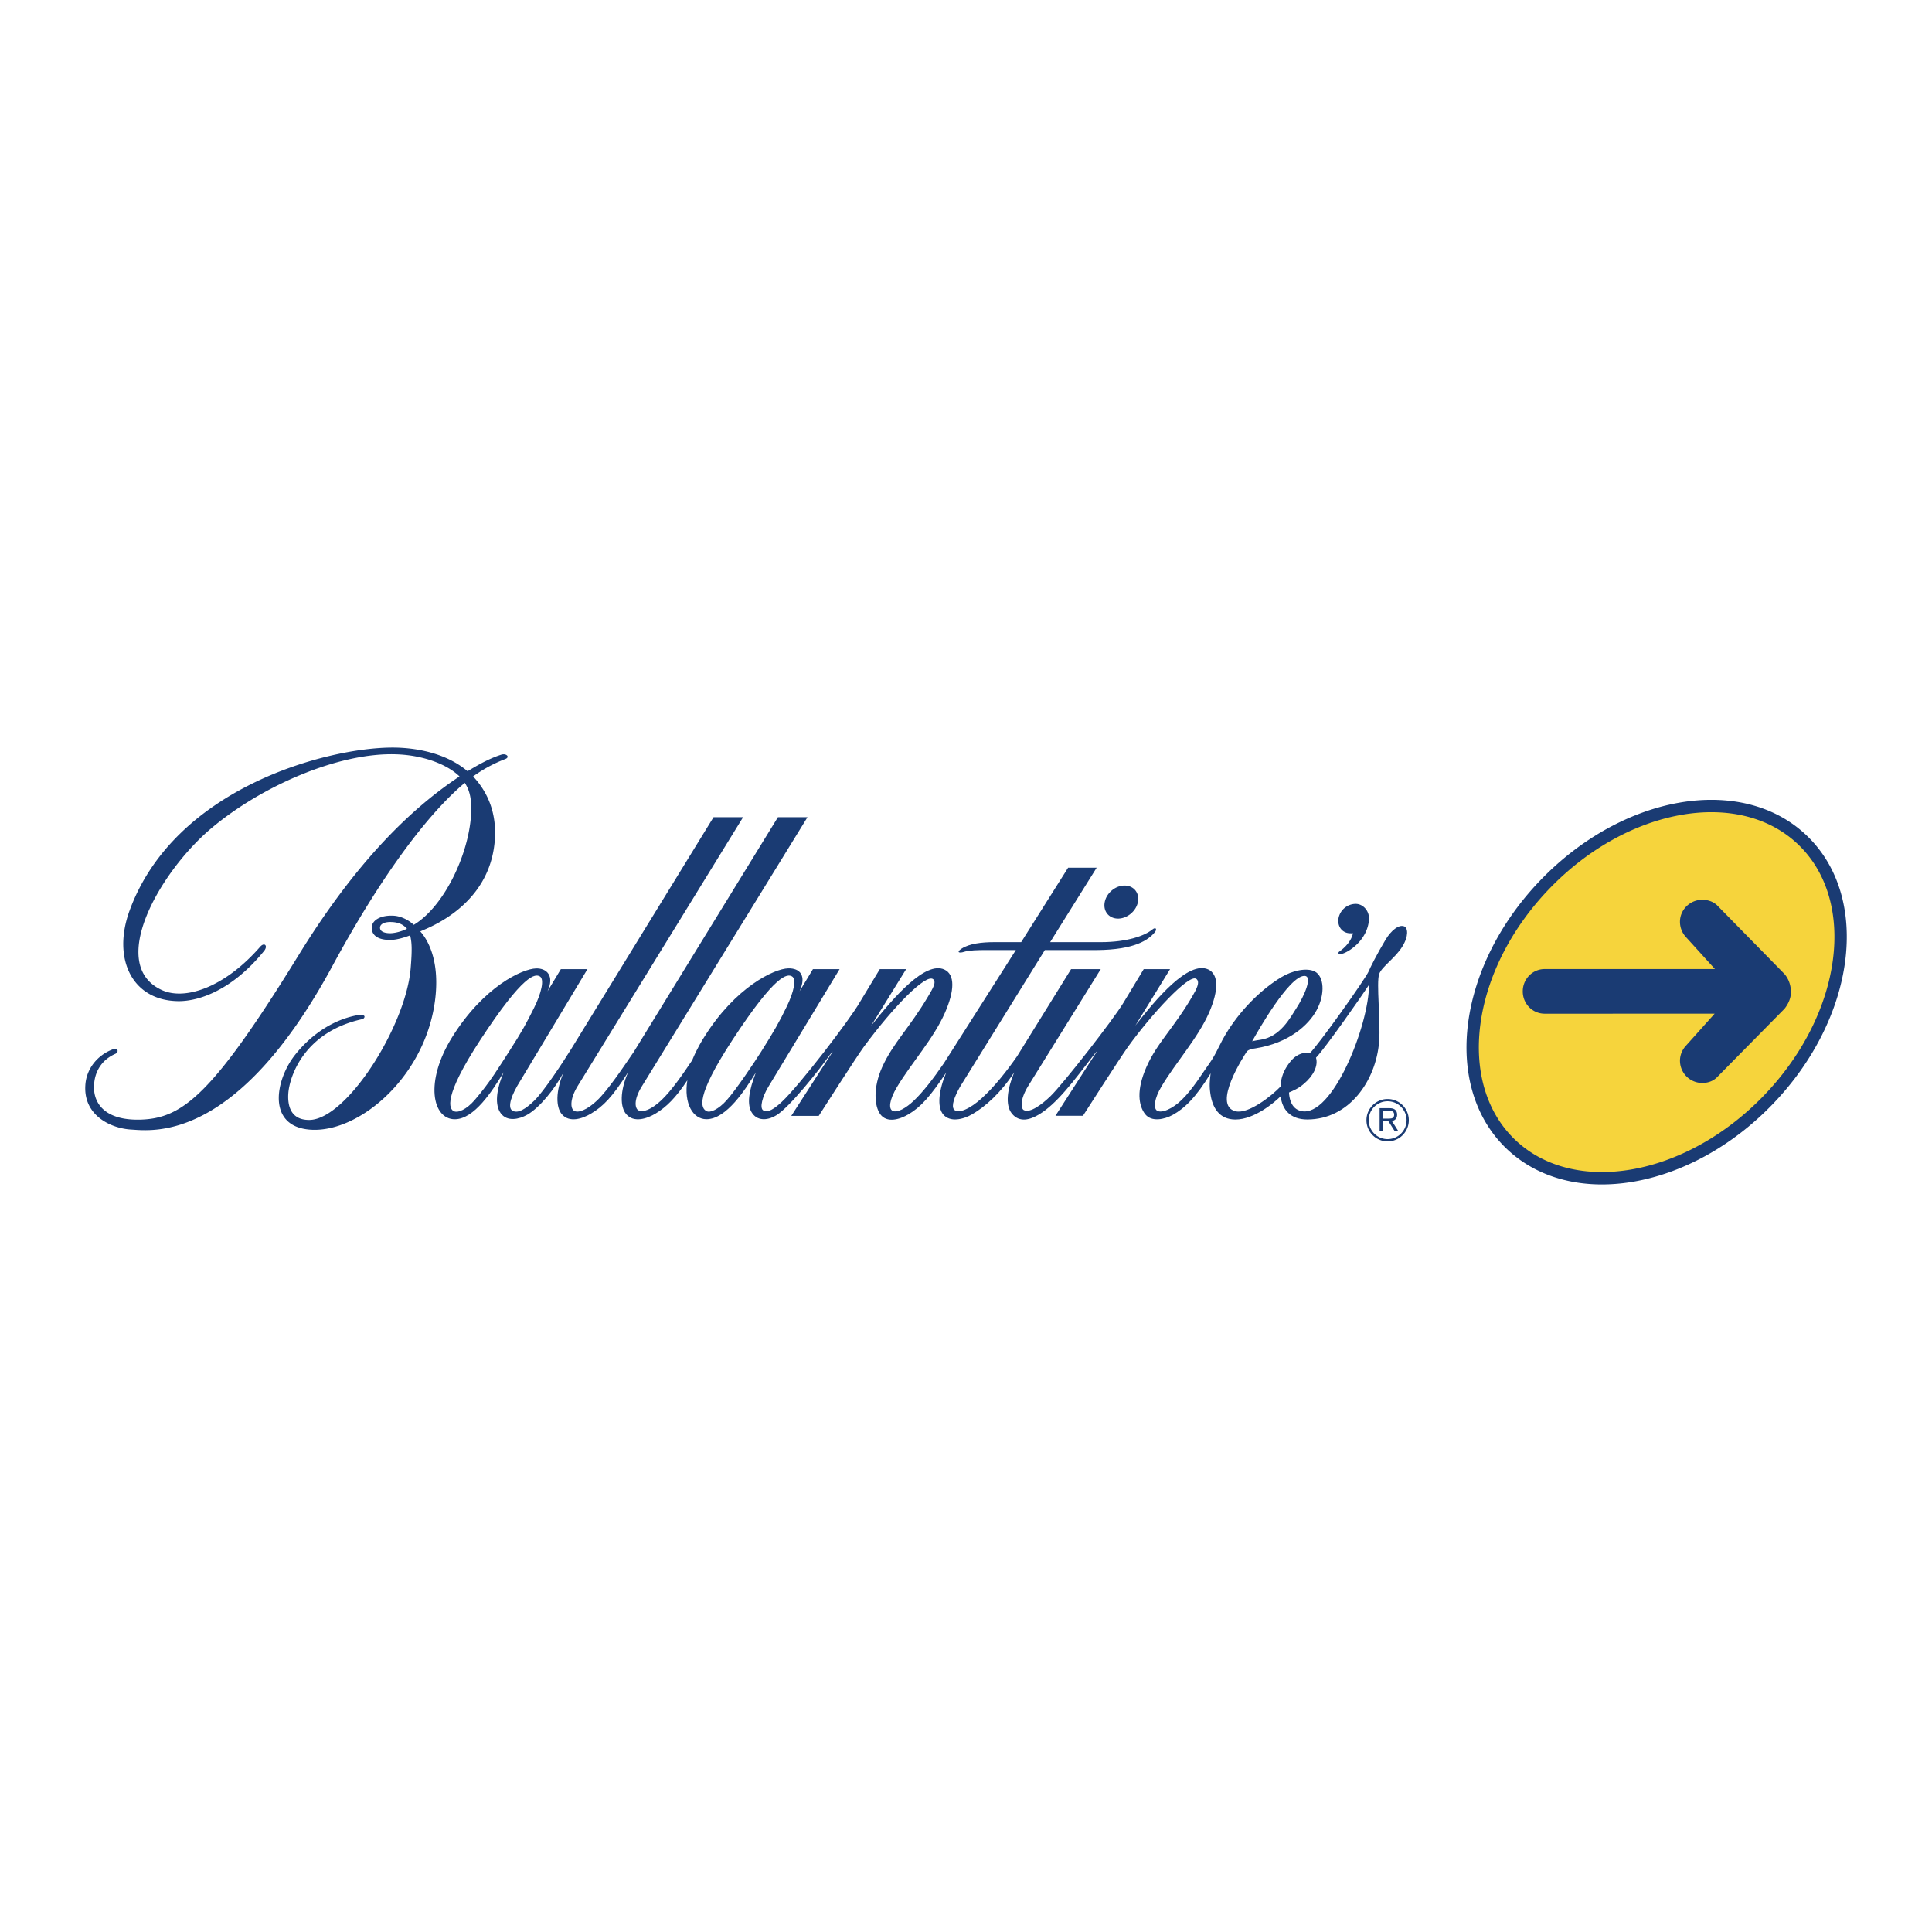 <svg xmlns="http://www.w3.org/2000/svg" width="2500" height="2500" viewBox="0 0 192.756 192.756"><path fill-rule="evenodd" clip-rule="evenodd" fill="#fff" d="M0 0h192.756v192.756H0V0z"/><path d="M111.555 91.65c.912-.008 1.803-.748 1.975-1.657.178-.904-.418-1.644-1.336-1.641-.91 0-1.801.743-1.975 1.65-.182.913.416 1.648 1.336 1.648zM134.734 93.115c.148 0 .105.03.252-.014-.156.768-.764 1.418-1.342 1.825-.209.142-.119.34.275.23.701-.197 2.516-1.383 2.666-3.405.059-.855-.582-1.571-1.326-1.571a1.76 1.76 0 0 0-1.711 1.417c-.153.82.362 1.521 1.186 1.518zM50.013 75.294c-1.395.441-2.649 1.233-3.367 1.65-2.184-1.852-5.238-2.358-7.474-2.358-6.553 0-21.775 4.023-26.249 16.277-1.74 4.764.231 9.002 4.911 9.02 2.018.007 5.335-1.088 8.514-5.007.415-.513.032-.909-.399-.407-3.55 4.065-7.477 5.349-9.772 4.322-5.556-2.499-.263-11.812 4.933-16.176 4.914-4.128 12.612-7.564 18.444-7.356 2.753.093 5.111 1.041 6.292 2.205-3.892 2.588-9.644 7.43-16.023 17.783-8.601 13.965-11.613 16.341-15.817 16.458-3.506.096-4.632-1.594-4.628-3.22 0-1.566.787-2.746 2.102-3.332.215-.096.282-.249.24-.383-.053-.162-.286-.146-.484-.072-1.513.576-2.57 1.903-2.711 3.438-.293 3.176 2.592 4.45 4.557 4.559 2.128.125 10.522 1.359 20.083-16.317 4.728-8.728 9.358-15.039 13.206-18.272.52.774.706 1.734.631 3.126-.241 4.143-2.767 9.272-5.718 11.039-.645-.59-1.421-.889-2.057-.912-1.226-.052-2.046.418-2.129 1.087-.071.567.25 1.355 1.888 1.332.817-.008 1.934-.457 1.934-.457.17.702.208 1.379.058 3.227-.442 5.766-6.401 15.189-10.138 15.189-1.944 0-2.156-1.595-2.072-2.687.128-1.623 1.544-6.09 7.375-7.37.235-.032.607-.646-.801-.331-1.959.44-4.098 1.639-5.87 3.852-2.023 2.524-2.878 7.205 1.5 7.507 4.968.345 11.781-5.544 12.497-13.48.338-3.74-.94-5.644-1.538-6.301.981-.427 6.821-2.608 7.419-8.892.28-2.945-.75-5.082-2.148-6.57a13.965 13.965 0 0 1 3.189-1.728c.538-.19.133-.607-.378-.443zm-11.14 17.815c-.79-.021-1.022-.335-.944-.659.06-.243.388-.46.998-.46.631 0 1.229.141 1.673.677-.495.249-1.213.453-1.727.442z" fill-rule="evenodd" clip-rule="evenodd" fill="#1a3b73"/><path d="M69.062 105.776c-.925 1.381-2.057 3.026-3.081 3.996-.969.91-1.857 1.272-2.31.989-.278-.175-.516-.949.365-2.377l16.526-26.851h-2.949l-14.369 23.393c-1.095 1.602-2.607 3.863-3.695 4.886-.967.912-1.892 1.287-2.306.986-.284-.2-.452-1.036.371-2.414l16.524-26.851H71.19l-14.194 23.112c-.836 1.352-2.767 4.275-3.695 5.167-.873.846-1.63 1.307-2.173.999-.37-.213-.37-.979.484-2.482l7-11.64h-2.653l-1.338 2.219c.734-1.579-.094-2.317-1.136-2.289-1.396.046-5.206 1.803-8.351 6.821-2.81 4.491-1.981 8.227.237 8.227 1.945 0 3.757-2.837 4.883-4.695-.759 1.781-.906 3.277-.284 4.11.637.854 1.82.589 2.615.144 1.237-.691 2.797-2.619 3.654-4.254-.83 1.914-.771 3.509-.185 4.194.748.874 2.038.46 2.915-.066 1.186-.708 2.118-1.624 3.697-4.128-.831 1.914-.8 3.479-.183 4.194.751.873 2.045.46 2.921-.066 1.07-.642 2.004-1.557 3.171-3.317-.366 2.332.565 3.88 1.904 3.88 2.014 0 3.899-2.994 4.931-4.658-.679 1.778-.962 3.253-.333 4.096.596.806 1.644.64 2.414.148 1.328-.846 4.081-4.294 5.404-6.139.135-.186.378-.457-.162.345l-3.788 5.878h2.739s3.766-5.902 4.534-6.938c2.932-3.965 6.201-7.315 6.894-6.691.329.297-.04.908-.513 1.706-1.888 3.189-3.496 4.646-4.586 7.059-.91 2.024-.789 3.883-.175 4.715.654.868 1.887.527 2.804-.011 1.231-.727 2.183-1.795 3.766-4.177-.748 1.776-.946 3.444-.292 4.205.682.788 1.96.5 2.883-.034 1.297-.751 2.852-2.13 4.19-4.183-.691 1.64-.924 3.273-.23 4.121.773.946 1.846.595 2.693.091 1.805-1.081 3.438-3.302 5.604-6.107.156-.184.354-.409-.168.354l-3.783 5.876h2.744s3.725-5.821 4.479-6.862c2.287-3.181 6.1-7.353 6.834-6.792.41.312-.012 1.066-.398 1.729-1.865 3.201-3.521 4.636-4.582 7.058-1.039 2.355-.771 3.844-.152 4.678.65.865 1.975.543 2.785.098 1.156-.639 2.295-1.726 3.771-4.142-.088.709-.148 1.245-.023 2.047.201 1.373.879 2.562 2.502 2.562 1.873 0 3.883-1.701 4.506-2.317.158 1.362 1.01 2.312 2.654 2.312 4.189 0 6.854-3.872 7.17-7.745.172-2.084-.301-5.9.01-6.777.262-.722 1.611-1.596 2.301-2.72.66-1.062.559-1.862.199-2.02-.557-.233-1.348.461-1.859 1.316-.869 1.445-1.594 2.899-1.672 3.124-.27.706-5.107 7.484-5.906 8.222-.416-.137-1.209-.041-1.902.794-.98 1.196-.98 2.136-.998 2.512-.885.938-3.217 2.778-4.486 2.475-2.422-.574.885-5.61 1.102-5.938.156-.24.66-.305.893-.341 3.312-.525 5.285-2.32 6.084-3.807.877-1.628.75-3.416-.221-3.877-.803-.376-2.211-.078-3.314.594-1.811 1.098-3.77 2.929-5.268 5.246-.988 1.543-1.09 2.232-1.955 3.434-.656.905-1.613 2.506-2.727 3.574-.869.851-2.025 1.38-2.469 1.029-.328-.266-.244-1.183.467-2.376 1.406-2.379 3.654-4.859 4.75-7.366 1.014-2.326.934-3.856-.086-4.324-1.969-.894-5.197 2.94-7.266 5.607l3.467-5.634h-2.629l-2.031 3.363c-.953 1.595-6.037 8.134-7.291 9.326-.789.763-2.021 1.714-2.645 1.372-.281-.152-.408-.988.416-2.366l7.264-11.695h-2.959l-5.389 8.692c-.973 1.396-2.223 3.012-3.553 4.211-1.121 1.017-2.336 1.579-2.734 1.104-.299-.349.016-1.253.62-2.312l8.438-13.598h5.195c3.77-.031 5.15-1.002 5.797-1.804.195-.25.119-.564-.299-.225-.713.585-2.453 1.239-5.111 1.239h-5.055l4.641-7.426h-2.848l-4.682 7.426h-2.693c-1.246 0-2.468.145-3.238.64-.58.372-.25.489.224.329.478-.159 1.45-.179 2.137-.179h3.037l-7.173 11.281c-1.116 1.63-2.102 2.879-2.987 3.727-.789.756-1.686 1.272-2.152 1.021-.367-.207-.353-1.016.471-2.394 1.421-2.371 3.622-4.783 4.761-7.366.97-2.209 1.025-3.831-.05-4.326-1.895-.871-5.013 2.715-7.307 5.606.018-.019 3.494-5.647 3.494-5.647h-2.629l-2.006 3.317c-.959 1.691-6.021 8.298-7.778 9.93-.696.646-1.415 1.163-1.872.825-.332-.258-.071-1.349.562-2.377l7.082-11.695h-2.659l-1.338 2.214c.729-1.581.033-2.319-1.127-2.291-1.401.029-5.271 1.881-8.357 6.812-.225.356-.747 1.172-1.224 2.35zm61.079-8.41c.873 0-.027 2.028-.805 3.227-.586.905-1.596 2.875-3.613 3.15-.588.082-.795.148-.795.148.592-1.069 3.699-6.525 5.213-6.525zm-82.795 12.401c-.802.921-1.654 1.295-2.074 1.092-.444-.216-1.114-1.348 2.635-7.085 4.347-6.647 5.497-6.642 5.964-6.353.458.282.147 1.666-.597 3.149-.781 1.564-1.182 2.326-2.505 4.372-.947 1.459-1.871 3.026-3.423 4.825zm25.154 0c-.81.906-1.638 1.287-2.011 1.087-.554-.287-1.171-1.343 2.576-7.08 4.345-6.647 5.494-6.642 5.965-6.353.455.282.158 1.562-.521 2.971-.756 1.574-1.283 2.49-2.581 4.551-.641 1.01-2.495 3.797-3.428 4.824zm57.314 1.08c-1.031-.229-1.191-1.357-1.209-1.853.395-.176.922-.371 1.498-.875.916-.778 1.438-1.775 1.195-2.594.955-.993 4.59-6.192 5.291-7.28-.003 4.031-3.665 13.304-6.775 12.602z" fill-rule="evenodd" clip-rule="evenodd" fill="#1a3b73"/><path d="M179.855 83.833c6.162 5.929 4.633 17.516-3.416 25.881-8.047 8.371-19.566 10.347-25.729 4.424-6.162-5.926-4.633-17.517 3.414-25.884 8.05-8.367 19.571-10.347 25.731-4.421z" fill-rule="evenodd" clip-rule="evenodd" fill="#f6d43c"/><path d="M180.293 83.396h-.002v.001c3.225 3.107 4.439 7.672 3.797 12.542-.635 4.805-3.084 9.916-7.197 14.193l-.006.006-.002.003-.004.003c-4.117 4.282-9.131 6.93-13.906 7.75-4.842.832-9.449-.205-12.68-3.304.016.014.031.027.008.008l-.012-.013v.001l-.002-.002-.002-.002v.001l.004.003-.002.001-.004-.003-.01-.01c0-.001 0-.001 0 0l.002-.001c-3.225-3.106-4.439-7.672-3.797-12.542.635-4.806 3.082-9.917 7.195-14.196l.006-.006.002-.002.004-.004c4.117-4.279 9.131-6.927 13.91-7.748 4.842-.832 9.451.205 12.682 3.309l.002-.001.002.003.012.01zm-.854.892a.047.047 0 0 0-.012-.009l-.004-.003v-.001l-.006-.006.002-.001c-2.93-2.812-7.154-3.744-11.617-2.977-4.531.779-9.301 3.302-13.23 7.386v.001l-.006.006-.002.002c-3.928 4.085-6.264 8.947-6.865 13.503-.592 4.49.506 8.678 3.432 11.496a.027.027 0 0 0 .006.005v-.001l.004.004v.001l.008.005-.002.001c2.93 2.811 7.154 3.743 11.617 2.977 4.531-.778 9.299-3.302 13.229-7.388v-.002l.006-.006.001-.001c3.928-4.084 6.266-8.943 6.867-13.5.592-4.488-.504-8.672-3.428-11.492z" fill="#1a3b73"/><path d="M178.045 100.638l-6.746 6.846c-.398.397-.93.563-1.461.563a2.226 2.226 0 0 1-2.227-2.226c0-.565.232-1.098.598-1.495l2.861-3.192-16.951.002c-1.229 0-2.193-.996-2.193-2.226s.965-2.228 2.193-2.228h16.98l-2.891-3.189a2.252 2.252 0 0 1-.598-1.528c0-1.196.996-2.193 2.227-2.193.531 0 1.062.166 1.461.532l6.746 6.878c.398.466.631 1.097.631 1.729.034.663-.265 1.262-.63 1.727z" fill-rule="evenodd" clip-rule="evenodd" fill="#1a3b73"/><path d="M138.445 113.649a1.892 1.892 0 0 0 1.889-1.886v-.003a1.888 1.888 0 0 0-1.887-1.887h-.004a1.881 1.881 0 0 0-1.885 1.886v.003c0 .521.211.993.553 1.334.34.342.812.553 1.332.553h.002zm0 .227h-.002a2.103 2.103 0 0 1-1.492-.619 2.106 2.106 0 0 1-.619-1.494v-.003c0-.582.236-1.109.619-1.492a2.1 2.1 0 0 1 1.492-.62h.004a2.111 2.111 0 0 1 2.111 2.113v.003a2.1 2.1 0 0 1-.619 1.492v.001c-.38.382-.91.619-1.494.619z" fill="#1a3b73"/><path d="M137.947 110.822h.674c.279 0 .475.092.475.39 0 .301-.195.39-.475.39h-.674v-.78zm-.299 1.996h.299v-.957h.576l.607.957h.361l-.621-.976c.393-.063.523-.342.523-.631 0-.513-.371-.649-.727-.649h-1.02v2.256h.002z" fill-rule="evenodd" clip-rule="evenodd" fill="#1a3b73"/></svg>